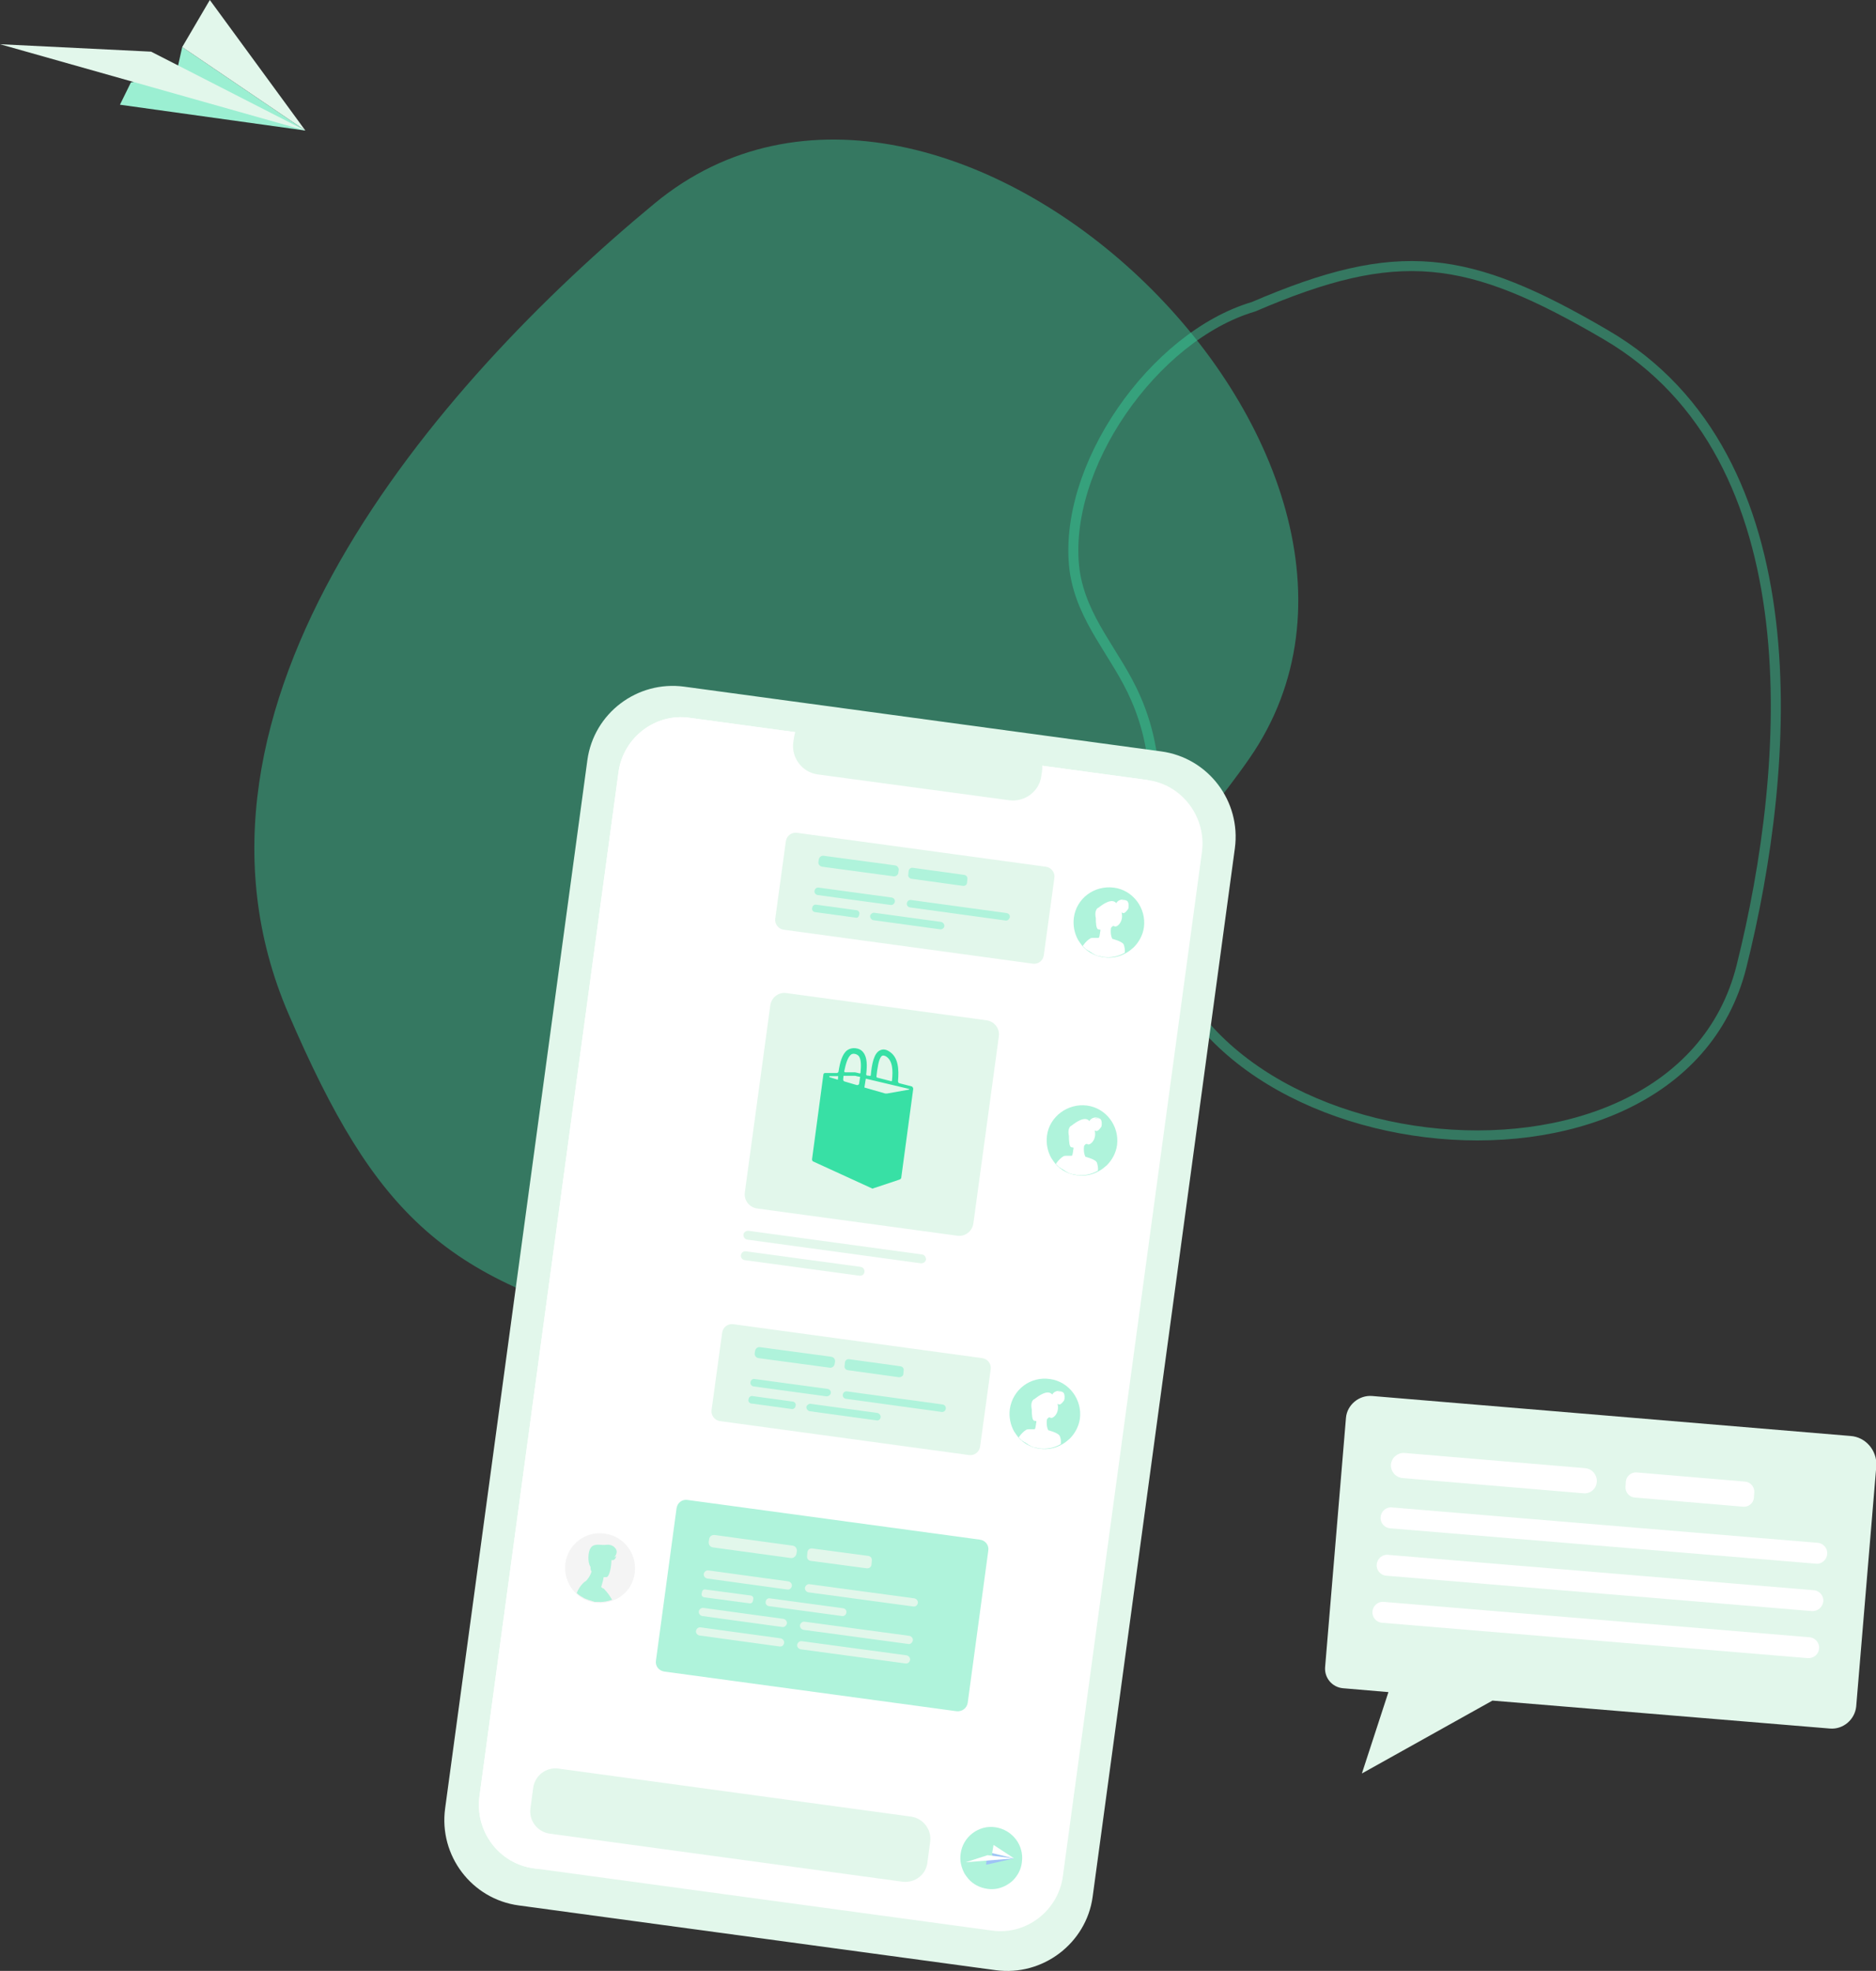 <?xml version="1.0" encoding="utf-8"?>
<!-- Generator: Adobe Illustrator 25.0.1, SVG Export Plug-In . SVG Version: 6.00 Build 0)  -->
<svg version="1.1" id="Layer_1" xmlns="http://www.w3.org/2000/svg" xmlns:xlink="http://www.w3.org/1999/xlink" x="0px" y="0px"
	 width="530.2px" height="557.1px" viewBox="0 0 530.2 557.1" style="enable-background:new 0 0 530.2 557.1;" xml:space="preserve"
	>
<rect x="0" y="0" width="530.2" height="557.1" fill="#333333" stroke="none"/>
<style type="text/css">
	.st0{opacity:0.4;fill:none;stroke:#38E0A5;stroke-width:2.835;stroke-linecap:round;stroke-linejoin:round;}
	.st1{opacity:0.4;fill:#38E0A5;}
	.st2{fill:#E2F7EB;}
	.st3{fill:#FFFFFF;}
	.st4{fill:#AFF3DB;}
	.st5{fill:#F4F4F4;}
	.st6{fill:#9EC3F6;}
	.st7{fill:#38E0A5;}
	.st8{fill:#9BEFD2;}
</style>
<path class="st0" d="M354.3,86.7c40.9-17.6,60.4-15,99.5,7.9c59.3,34.6,52.5,122,38.4,178.5c-18.7,75.2-163.7,56.4-166-19.1
	c-0.6-19.9,3.2-37.4-5.2-56.6c-5.5-12.7-15.3-22-17.3-36.2C300,132.2,326.1,95,354.3,86.7z"/>
<path class="st1" d="M185.3,376.6c38,13.9,97.4-6,116.7-41.2c9.5-17.2,6.3-35.6,10.5-54.1c6.4-28.2,25-44.4,40.6-66.9
	C412.3,129,267.2-10.4,185,57.5c-61.8,51.1-140.8,142.2-103.5,229C106.2,343.8,125.7,362.6,185.3,376.6z"/>
<g>
	<g>
		<g>
			<path class="st2" d="M281.4,556.9l-134.8-18.3c-13.3-1.8-22.6-14.1-20.8-27.4L166,214.9c1.8-13.3,14.1-22.6,27.4-20.8l134.8,18.3
				c13.3,1.8,22.6,14.1,20.8,27.4l-40.2,296.4C307,549.3,294.7,558.7,281.4,556.9z"/>
			<g>
				<path class="st3" d="M339.7,240.8l-39.3,289.5c-1.3,9.8-10.4,16.8-20.1,15.4l-129.5-17.6c-9.7-1.3-16.6-10.4-15.3-20.3
					l39.3-289.5c1.3-9.8,10.4-16.8,20.1-15.4l129.5,17.6C334.1,221.8,341,231,339.7,240.8z"/>
				<path class="st3" d="M324.4,220.5l-172,307.8l-1.6-0.2c-9.7-1.3-16.6-10.4-15.3-20.3l39.3-289.5c1.3-9.8,10.4-16.8,20.1-15.4
					L324.4,220.5z"/>
			</g>
			<path class="st2" d="M285.2,226.2l-54.1-7.3c-4.4-0.6-7.5-4.7-6.9-9.1l0.2-1.3c0.6-4.4,4.7-7.5,9.1-6.9l54.1,7.3
				c4.4,0.6,7.5,4.7,6.9,9.1l-0.2,1.3C293.8,223.6,289.7,226.8,285.2,226.2z"/>
		</g>
	</g>
	<g>
		<g>
			<path class="st2" d="M273.9,411.3l-70.4-9.6c-1.5-0.2-2.6-1.6-2.4-3.1l3-21.9c0.2-1.5,1.6-2.6,3.1-2.4l70.4,9.6
				c1.5,0.2,2.6,1.6,2.4,3.1l-3,21.9C276.8,410.4,275.4,411.5,273.9,411.3z"/>
		</g>
		<g>
			<path class="st4" d="M270.3,483.7l-82.5-11.2c-1.6-0.2-2.7-1.6-2.4-3.2l5.8-42.9c0.2-1.6,1.6-2.7,3.2-2.4l82.5,11.2
				c1.6,0.2,2.7,1.6,2.4,3.2l-5.8,42.9C273.3,482.8,271.9,483.9,270.3,483.7z"/>
		</g>
		<g>
			<path class="st4" d="M234.5,386.6l-20.1-2.7c-0.7-0.1-1.2-0.7-1.1-1.4l0.1-0.6c0.1-0.7,0.7-1.2,1.4-1.1l20.1,2.7
				c0.7,0.1,1.2,0.7,1.1,1.4l-0.1,0.6C235.8,386.2,235.2,386.7,234.5,386.6z"/>
			<g>
				<path class="st4" d="M233.6,394.7l-20.6-2.8c-0.6-0.1-1-0.6-0.9-1.2l0,0c0.1-0.6,0.6-1,1.2-0.9l20.6,2.8c0.6,0.1,1,0.6,0.9,1.2
					l0,0C234.7,394.3,234.2,394.7,233.6,394.7z"/>
				<path class="st4" d="M223.9,398.3l-11.7-1.6c-0.4-0.1-0.7-0.5-0.7-0.9l0.1-0.5c0.1-0.4,0.5-0.7,0.9-0.7l11.7,1.6
					c0.4,0.1,0.7,0.5,0.7,0.9l-0.1,0.5C224.7,398,224.3,398.3,223.9,398.3z"/>
				<path class="st4" d="M247.8,401.5l-19-2.6c-0.5-0.1-0.9-0.6-0.9-1.1l0-0.1c0.1-0.5,0.6-0.9,1.1-0.9l19,2.6
					c0.5,0.1,0.9,0.6,0.9,1.1l0,0.1C248.8,401.2,248.3,401.6,247.8,401.5z"/>
				<path class="st4" d="M266.1,399.1l-27-3.7c-0.6-0.1-1-0.6-0.9-1.2l0,0c0.1-0.6,0.6-1,1.2-0.9l27,3.7c0.6,0.1,1,0.6,0.9,1.2l0,0
					C267.2,398.8,266.7,399.2,266.1,399.1z"/>
			</g>
			<path class="st4" d="M254.1,389.3l-14.5-2c-0.6-0.1-1-0.6-0.9-1.2l0.1-1c0.1-0.6,0.6-1,1.2-0.9l14.5,2c0.6,0.1,1,0.6,0.9,1.2
				l-0.1,1C255.3,388.9,254.7,389.3,254.1,389.3z"/>
		</g>
		<g>
			<path class="st2" d="M223.5,440.4l-22-3c-0.8-0.1-1.3-0.8-1.2-1.6l0.1-0.7c0.1-0.8,0.8-1.3,1.6-1.2l22,3c0.8,0.1,1.3,0.8,1.2,1.6
				l-0.1,0.7C224.9,440,224.2,440.5,223.5,440.4z"/>
			<g>
				<path class="st2" d="M222.5,449.3l-22.6-3.1c-0.6-0.1-1.1-0.7-1-1.3l0,0c0.1-0.6,0.7-1.1,1.3-1l22.6,3.1c0.6,0.1,1.1,0.7,1,1.3
					l0,0C223.7,448.9,223.2,449.4,222.5,449.3z"/>
				<path class="st2" d="M211.8,453.2l-12.8-1.7c-0.5-0.1-0.8-0.5-0.7-1l0.1-0.5c0.1-0.5,0.5-0.8,1-0.7l12.8,1.7
					c0.5,0.1,0.8,0.5,0.7,1l-0.1,0.5C212.7,453,212.3,453.3,211.8,453.2z"/>
				<path class="st2" d="M238,456.8l-20.7-2.8c-0.6-0.1-1-0.6-0.9-1.2l0-0.1c0.1-0.6,0.6-1,1.2-0.9l20.7,2.8c0.6,0.1,1,0.6,0.9,1.2
					l0,0.1C239.1,456.4,238.6,456.9,238,456.8z"/>
				<path class="st2" d="M258.1,454.1l-29.6-4c-0.6-0.1-1.1-0.7-1-1.3l0,0c0.1-0.6,0.7-1.1,1.3-1l29.6,4c0.6,0.1,1.1,0.7,1,1.3l0,0
					C259.3,453.8,258.7,454.2,258.1,454.1z"/>
				<path class="st2" d="M221.1,459.9l-22.6-3.1c-0.6-0.1-1.1-0.7-1-1.3l0,0c0.1-0.6,0.7-1.1,1.3-1l22.6,3.1c0.6,0.1,1.1,0.7,1,1.3
					l0,0C222.3,459.5,221.7,460,221.1,459.9z"/>
				<path class="st2" d="M256.7,464.7l-29.6-4c-0.6-0.1-1.1-0.7-1-1.3l0,0c0.1-0.6,0.7-1.1,1.3-1l29.6,4c0.6,0.1,1.1,0.7,1,1.3l0,0
					C257.8,464.4,257.3,464.8,256.7,464.7z"/>
			</g>
			<g>
				<path class="st2" d="M220.3,465.4l-22.6-3.1c-0.6-0.1-1.1-0.7-1-1.3l0,0c0.1-0.6,0.7-1.1,1.3-1l22.6,3.1c0.6,0.1,1.1,0.7,1,1.3
					l0,0C221.5,465.1,221,465.5,220.3,465.4z"/>
				<path class="st2" d="M255.9,470.2l-29.6-4c-0.6-0.1-1.1-0.7-1-1.3l0,0c0.1-0.6,0.7-1.1,1.3-1l29.6,4c0.6,0.1,1.1,0.7,1,1.3l0,0
					C257.1,469.9,256.5,470.3,255.9,470.2z"/>
			</g>
			<path class="st2" d="M244.9,443.3l-15.8-2.1c-0.7-0.1-1.1-0.7-1-1.4l0.1-1.1c0.1-0.7,0.7-1.1,1.4-1l15.8,2.1
				c0.7,0.1,1.1,0.7,1,1.4l-0.1,1.1C246.2,443,245.6,443.4,244.9,443.3z"/>
		</g>
		<path class="st5" d="M159.8,441.9c-0.3,2.2,0.2,4.4,1.2,6.2c0.3,0.6,0.8,1.2,1.2,1.7c0.5,0.5,1,1,1.5,1.4c1.3,0.9,2.8,1.6,4.5,1.8
			c2.1,0.3,4.1-0.1,5.9-1c0.1,0,0.2-0.1,0.3-0.1c0.8-0.4,1.5-1,2.2-1.6c1.5-1.5,2.5-3.4,2.8-5.7c0.7-5.4-3.1-10.4-8.5-11.1
			C165.5,432.7,160.5,436.5,159.8,441.9z"/>
		<path class="st4" d="M171.4,449.9l-0.8-0.9c-0.1,0-0.2,0-0.2,0c-0.1-0.1-0.3-0.3-0.5-0.4c0.1-0.4,0.2-0.7,0.3-1
			c0.3-1,0.4-1.7,0.4-1.8c0.5,0,0.8,0,0.8,0c0.9-0.1,1.4-3.2,1.4-4.8c0.2,0,0.3,0,0.5,0c0.7-0.2,0.9-1.2,0.9-1.2s-0.2,0.3-0.6,0.4
			c0,0,1.4-1.4,0.2-2.7c-1.2-1.3-2.6-0.7-3.4-0.8c-1.7-0.1-2.8-0.2-3.5,0.9c-0.7,1-0.9,4.1,0,5.3c0,0.1,0,0.2,0,0.3
			c0,0.4,0.1,0.8,0.3,1c-0.4,1.3-1.1,2.2-1.6,2.7c-0.4,0.2-0.7,0.5-1,0.8c0,0,0,0,0,0s0,0,0,0c-0.6,0.7-1.2,1.5-1.6,2.6c0,0,0,0,0,0
			c0.5,0.5,1.1,0.9,1.7,1.2c0,0,0.1,0,0.1,0.1c0,0,0,0,0,0c0.1,0,0.1,0.1,0.2,0.1c0.2,0.1,0.3,0.2,0.5,0.2c0.2,0.1,0.3,0.2,0.5,0.2
			c0.1,0,0.2,0.1,0.2,0.1c0.1,0,0.1,0.1,0.2,0.1c0,0,0,0,0,0c0,0,0.1,0,0.1,0c0.1,0,0.2,0.1,0.3,0.1c0,0,0.1,0,0.1,0
			c0.1,0,0.1,0,0.2,0.1c0.1,0,0.2,0,0.3,0.1c0.1,0,0.2,0,0.3,0.1c0.1,0,0.2,0,0.3,0.1c0.1,0,0.2,0,0.3,0c0.1,0,0.2,0,0.3,0
			c0,0,0,0,0,0c0,0,0.1,0,0.1,0c0.1,0,0.1,0,0.2,0c0,0,0,0,0,0c0.1,0,0.2,0,0.3,0c1.3,0.1,2.6-0.2,3.8-0.6
			C172.6,451.5,172,450.6,171.4,449.9z"/>
		<path class="st4" d="M285.4,398.3c-0.3,2.3,0.2,4.5,1.2,6.3c0.4,0.6,0.8,1.2,1.2,1.7c1.5,1.7,3.6,2.9,6.1,3.2
			c2.2,0.3,4.3-0.1,6.2-1.2c0.8-0.4,1.5-1,2.2-1.6c1.5-1.5,2.6-3.5,2.9-5.7c0.7-5.4-3.1-10.5-8.5-11.2
			C291.2,389,286.2,392.8,285.4,398.3z"/>
		<path class="st3" d="M299.5,405.9C299.5,405.9,299.5,405.8,299.5,405.9c-0.1-0.1-0.1-0.2-0.2-0.3l0,0c-0.1-0.1-0.3-0.2-0.4-0.3
			c0,0,0,0,0,0c-0.8-0.5-1.9-0.8-1.9-0.8l0,0c-0.3-0.1-0.6-0.2-0.7-0.2c-0.1-0.1-0.1-0.2-0.2-0.4l0,0c-0.2-0.5-0.4-1.5-0.2-2.7l0,0
			c0,0,0.5-0.8,0.9-0.5c0.7,0.5,2.4-1,2.2-3.2c0-0.2-0.1-0.5-0.1-0.7c0.2,0.1,0.3,0.2,0.5,0.2c0.4,0.1,1.3-1,1.4-1.3
			c0.1-0.4,0.2-1.6-0.3-2.1c-0.5-0.4-1.5-0.2-1.6-0.1c0.4-0.4,1.4-0.2,1.6-0.1c-2.3-0.8-3.1,0.7-3.1,0.8c-1.3-1.6-4,0.5-4.7,1
			c0,0-0.1,0.1-0.1,0.1c-0.1,0.1-0.3,0.2-0.5,0.3c-0.4,0.3-0.5,0.8-0.6,1.2c-0.1,0.8,0.1,1.6,0.1,1.6c0,1.4,0.1,3.1,0.7,3.2
			c0,0,0.2,0,0.6,0.1c0,0,0,0,0,0c0,0.2,0,0.5-0.1,0.7l0,0.2c-0.1,0.7-0.2,1.3-0.4,1.4c-0.1,0-0.1,0-0.1,0c-0.1,0-0.2,0-0.2,0
			c-0.5,0-0.9,0-1.2,0c-0.5,0-0.7,0.1-0.8,0.1c0,0-0.1,0.1-0.1,0.1c-0.4,0.2-1.2,0.8-2.1,2.1c0.1,0.1,0.2,0.2,0.3,0.3c0,0,0,0,0,0
			c0.1,0.1,0.1,0.1,0.2,0.2c0,0,0.1,0.1,0.1,0.1c0,0,0.1,0.1,0.1,0.1c0.1,0.1,0.1,0.1,0.2,0.2c0,0,0.1,0.1,0.2,0.1
			c0.1,0.1,0.1,0.1,0.2,0.1c0.1,0.1,0.1,0.1,0.2,0.2c0,0,0,0,0,0c0,0,0,0,0,0l0,0c0,0,0,0,0,0c0.1,0,0.1,0.1,0.2,0.1c0,0,0,0,0,0
			c0,0,0,0,0.1,0c0,0,0.1,0,0.1,0.1c0,0,0.1,0,0.1,0.1c0.1,0,0.2,0.1,0.2,0.1c0.1,0,0.2,0.1,0.2,0.1c0,0,0.1,0,0.1,0.1
			c0,0,0.1,0,0.1,0.1c0.1,0,0.1,0.1,0.2,0.1c0.1,0,0.2,0.1,0.2,0.1c0.1,0,0.1,0.1,0.2,0.1c0,0,0,0,0,0c0,0,0.1,0,0.1,0.1
			c0.2,0.1,0.5,0.2,0.7,0.3c0.1,0,0.2,0.1,0.3,0.1c0,0,0.1,0,0.1,0c0,0,0,0,0,0c0,0,0,0,0,0c0.1,0,0.1,0,0.2,0.1c0,0,0,0,0,0
			c0,0,0,0,0,0c0.1,0,0.1,0,0.2,0c0,0,0,0,0,0c0,0,0,0,0.1,0c0.1,0,0.2,0,0.3,0.1l0,0c0,0,0.1,0,0.1,0c0,0,0,0,0.1,0
			c0.1,0,0.2,0,0.3,0.1c2.2,0.3,4.3-0.1,6.2-1.2C299.9,407.3,299.8,406.5,299.5,405.9z"/>
		<g>
			<path class="st2" d="M291.9,272.4l-70.4-9.6c-1.5-0.2-2.6-1.6-2.4-3.1l3-21.9c0.2-1.5,1.6-2.6,3.1-2.4l70.4,9.6
				c1.5,0.2,2.6,1.6,2.4,3.1l-3,21.9C294.8,271.6,293.4,272.6,291.9,272.4z"/>
		</g>
		<g>
			<path class="st4" d="M252.5,247.7l-20.1-2.7c-0.7-0.1-1.2-0.7-1.1-1.4l0.1-0.6c0.1-0.7,0.7-1.2,1.4-1.1l20.1,2.7
				c0.7,0.1,1.2,0.7,1.1,1.4l-0.1,0.6C253.9,247.3,253.2,247.8,252.5,247.7z"/>
			<g>
				<path class="st4" d="M251.7,255.8l-20.6-2.8c-0.6-0.1-1-0.6-0.9-1.2l0,0c0.1-0.6,0.6-1,1.2-0.9l20.6,2.8c0.6,0.1,1,0.6,0.9,1.2
					l0,0C252.8,255.5,252.2,255.9,251.7,255.8z"/>
				<path class="st4" d="M241.9,259.4l-11.7-1.6c-0.4-0.1-0.7-0.5-0.7-0.9l0.1-0.5c0.1-0.4,0.5-0.7,0.9-0.7l11.7,1.6
					c0.4,0.1,0.7,0.5,0.7,0.9l-0.1,0.5C242.7,259.2,242.3,259.5,241.9,259.4z"/>
				<path class="st4" d="M265.8,262.7l-19-2.6c-0.5-0.1-0.9-0.6-0.9-1.1l0-0.1c0.1-0.5,0.6-0.9,1.1-0.9l19,2.6
					c0.5,0.1,0.9,0.6,0.9,1.1l0,0.1C266.8,262.4,266.3,262.7,265.8,262.7z"/>
				<path class="st4" d="M284.2,260.2l-27-3.7c-0.6-0.1-1-0.6-0.9-1.2l0,0c0.1-0.6,0.6-1,1.2-0.9l27,3.7c0.6,0.1,1,0.6,0.9,1.2l0,0
					C285.2,259.9,284.7,260.3,284.2,260.2z"/>
			</g>
			<path class="st4" d="M272.1,250.4l-14.5-2c-0.6-0.1-1-0.6-0.9-1.2l0.1-1c0.1-0.6,0.6-1,1.2-0.9l14.5,2c0.6,0.1,1,0.6,0.9,1.2
				l-0.1,1C273.3,250.1,272.7,250.5,272.1,250.4z"/>
		</g>
		<path class="st4" d="M303.5,259.4c-0.3,2.3,0.2,4.5,1.2,6.3c0.4,0.6,0.8,1.2,1.2,1.7c1.5,1.7,3.6,2.9,6.1,3.2
			c2.2,0.3,4.3-0.1,6.2-1.2c0.8-0.4,1.5-1,2.2-1.6c1.5-1.5,2.6-3.5,2.9-5.7c0.7-5.4-3.1-10.5-8.5-11.2
			C309.2,250.2,304.2,254,303.5,259.4z"/>
		<path class="st3" d="M317.6,267C317.6,267,317.6,267,317.6,267c-0.1-0.1-0.1-0.2-0.2-0.3l0,0c-0.1-0.1-0.3-0.2-0.4-0.3
			c0,0,0,0,0,0c-0.8-0.5-1.9-0.8-1.9-0.8l0,0c-0.3-0.1-0.6-0.2-0.7-0.2c-0.1-0.1-0.1-0.2-0.2-0.4l0,0c-0.2-0.5-0.4-1.5-0.2-2.7l0,0
			c0,0,0.5-0.8,0.9-0.5c0.7,0.5,2.4-1,2.2-3.2c0-0.2-0.1-0.5-0.1-0.7c0.2,0.1,0.3,0.2,0.5,0.2c0.4,0.1,1.3-1,1.4-1.3
			c0.1-0.4,0.2-1.6-0.3-2.1c-0.5-0.4-1.5-0.2-1.6-0.1c0.4-0.4,1.4-0.2,1.6-0.1c-2.3-0.8-3.1,0.7-3.1,0.8c-1.3-1.6-4,0.5-4.7,1
			c0,0-0.1,0.1-0.1,0.1c-0.1,0.1-0.3,0.2-0.5,0.3c-0.4,0.3-0.5,0.8-0.6,1.2c-0.1,0.8,0.1,1.6,0.1,1.6c0,1.4,0.1,3.1,0.7,3.2
			c0,0,0.2,0,0.6,0.1c0,0,0,0,0,0c0,0.2,0,0.5-0.1,0.7l0,0.2c-0.1,0.7-0.2,1.3-0.4,1.4c-0.1,0-0.1,0-0.1,0c-0.1,0-0.2,0-0.2,0
			c-0.5,0-0.9,0-1.2,0c-0.5,0-0.7,0.1-0.8,0.1c0,0-0.1,0.1-0.1,0.1c-0.4,0.2-1.2,0.8-2.1,2.1c0.1,0.1,0.2,0.2,0.3,0.3c0,0,0,0,0,0
			c0.1,0.1,0.1,0.1,0.2,0.2c0,0,0.1,0.1,0.1,0.1c0,0,0.1,0.1,0.1,0.1c0.1,0.1,0.1,0.1,0.2,0.2c0,0,0.1,0.1,0.2,0.1
			c0.1,0.1,0.1,0.1,0.2,0.1c0.1,0.1,0.1,0.1,0.2,0.2c0,0,0,0,0,0c0,0,0,0,0,0l0,0c0,0,0,0,0,0c0.1,0,0.1,0.1,0.2,0.1c0,0,0,0,0,0
			c0,0,0,0,0.1,0c0,0,0.1,0,0.1,0.1c0,0,0.1,0,0.1,0.1c0.1,0,0.2,0.1,0.2,0.1c0.1,0,0.2,0.1,0.2,0.1c0,0,0.1,0,0.1,0.1
			c0,0,0.1,0,0.1,0.1c0.1,0,0.1,0.1,0.2,0.1c0.1,0,0.2,0.1,0.2,0.1c0.1,0,0.1,0.1,0.2,0.1c0,0,0,0,0,0c0,0,0.1,0,0.1,0.1
			c0.2,0.1,0.5,0.2,0.7,0.3c0.1,0,0.2,0.1,0.3,0.1c0,0,0.1,0,0.1,0c0,0,0,0,0,0c0,0,0,0,0,0c0.1,0,0.1,0,0.2,0.1c0,0,0,0,0,0
			c0,0,0,0,0,0c0.1,0,0.1,0,0.2,0c0,0,0,0,0,0c0,0,0,0,0.1,0c0.1,0,0.2,0,0.3,0.1l0,0c0,0,0.1,0,0.1,0c0,0,0,0,0.1,0
			c0.1,0,0.2,0,0.3,0.1c2.2,0.3,4.3-0.1,6.2-1.2C318,268.5,317.8,267.6,317.6,267z"/>
		<path class="st4" d="M295.9,321c-0.3,2.3,0.2,4.5,1.2,6.3c0.4,0.6,0.8,1.2,1.2,1.7c1.5,1.7,3.6,2.9,6.1,3.2
			c2.2,0.3,4.3-0.1,6.2-1.2c0.8-0.4,1.5-1,2.2-1.6c1.5-1.5,2.6-3.5,2.9-5.7c0.7-5.4-3.1-10.5-8.5-11.2S296.6,315.6,295.9,321z"/>
		<path class="st3" d="M310,328.6C310,328.6,310,328.6,310,328.6c-0.1-0.1-0.1-0.2-0.2-0.3l0,0c-0.1-0.1-0.3-0.2-0.4-0.3
			c0,0,0,0,0,0c-0.8-0.5-1.9-0.8-1.9-0.8l0,0c-0.3-0.1-0.6-0.2-0.7-0.2c-0.1-0.1-0.1-0.2-0.2-0.4l0,0c-0.2-0.5-0.4-1.5-0.2-2.7l0,0
			c0,0,0.5-0.8,0.9-0.5c0.7,0.5,2.4-1,2.2-3.2c0-0.2-0.1-0.5-0.1-0.7c0.2,0.1,0.3,0.2,0.5,0.2c0.4,0.1,1.3-1,1.4-1.3
			c0.1-0.4,0.2-1.6-0.3-2.1c-0.5-0.4-1.5-0.2-1.6-0.1c0.4-0.4,1.4-0.2,1.6-0.1c-2.3-0.8-3.1,0.7-3.1,0.8c-1.3-1.6-4,0.5-4.7,1
			c0,0-0.1,0.1-0.1,0.1c-0.1,0.1-0.3,0.2-0.5,0.3c-0.4,0.3-0.5,0.8-0.6,1.2c-0.1,0.8,0.1,1.6,0.1,1.6c0,1.4,0.1,3.1,0.7,3.2
			c0,0,0.2,0,0.6,0.1c0,0,0,0,0,0c0,0.2,0,0.5-0.1,0.7l0,0.2c-0.1,0.7-0.2,1.3-0.4,1.4c-0.1,0-0.1,0-0.1,0c-0.1,0-0.2,0-0.2,0
			c-0.5,0-0.9,0-1.2,0c-0.5,0-0.7,0.1-0.8,0.1c0,0-0.1,0.1-0.1,0.1c-0.4,0.2-1.2,0.8-2.1,2.1c0.1,0.1,0.2,0.2,0.3,0.3c0,0,0,0,0,0
			c0.1,0.1,0.1,0.1,0.2,0.2c0,0,0.1,0.1,0.1,0.1c0,0,0.1,0.1,0.1,0.1c0.1,0.1,0.1,0.1,0.2,0.2c0,0,0.1,0.1,0.2,0.1
			c0.1,0.1,0.1,0.1,0.2,0.1c0.1,0.1,0.1,0.1,0.2,0.2c0,0,0,0,0,0c0,0,0,0,0,0l0,0c0,0,0,0,0,0c0.1,0,0.1,0.1,0.2,0.1c0,0,0,0,0,0
			c0,0,0,0,0.1,0c0,0,0.1,0,0.1,0.1c0,0,0.1,0,0.1,0.1c0.1,0,0.2,0.1,0.2,0.1c0.1,0,0.2,0.1,0.2,0.1c0,0,0.1,0,0.1,0.1
			c0,0,0.1,0,0.1,0.1c0.1,0,0.1,0.1,0.2,0.1c0.1,0,0.2,0.1,0.2,0.1c0.1,0,0.1,0.1,0.2,0.1c0,0,0,0,0,0c0,0,0.1,0,0.1,0.1
			c0.2,0.1,0.5,0.2,0.7,0.3c0.1,0,0.2,0.1,0.3,0.1c0,0,0.1,0,0.1,0c0,0,0,0,0,0c0,0,0,0,0,0c0.1,0,0.1,0,0.2,0.1c0,0,0,0,0,0
			c0,0,0,0,0,0c0.1,0,0.1,0,0.2,0c0,0,0,0,0,0c0,0,0,0,0.1,0c0.1,0,0.2,0,0.3,0.1l0,0c0,0,0.1,0,0.1,0c0,0,0,0,0.1,0
			c0.1,0,0.2,0,0.3,0.1c2.2,0.3,4.3-0.1,6.2-1.2C310.4,330,310.2,329.2,310,328.6z"/>
	</g>
	<g>
		<path class="st2" d="M270.6,349.3l-56.6-7.7c-2.2-0.3-3.8-2.3-3.5-4.5l7.2-52.9c0.3-2.2,2.3-3.8,4.5-3.5l56.6,7.7
			c2.2,0.3,3.8,2.3,3.5,4.5l-7.2,52.9C274.8,348,272.8,349.6,270.6,349.3z"/>
	</g>
	<g>
		<path class="st2" d="M255.1,531.9l-99.8-13.6c-3.4-0.5-5.8-3.6-5.4-7l0.8-6c0.5-3.4,3.6-5.8,7-5.4l99.8,13.6
			c3.4,0.5,5.8,3.6,5.4,7l-0.8,6C261.7,529.9,258.6,532.3,255.1,531.9z"/>
	</g>
	<path class="st4" d="M271.5,524c-0.3,2,0.2,3.9,1.1,5.6c0.3,0.5,0.7,1,1.1,1.5c1.3,1.5,3.2,2.5,5.3,2.8c1.9,0.3,3.8-0.1,5.4-1
		c0.7-0.4,1.4-0.9,1.9-1.4c1.3-1.3,2.3-3.1,2.5-5.1c0.7-4.8-2.7-9.2-7.5-9.9C276.6,515.8,272.1,519.2,271.5,524z"/>
	<g>
		<polygon class="st6" points="278.7,527.1 286.6,525.3 280.4,523.8 280.5,525 278.8,526 		"/>
		<polygon class="st3" points="286.6,525.3 279.1,524.4 272.9,526.4 		"/>
		<polygon class="st3" points="280.4,523.8 286.6,525.3 280.8,521.5 		"/>
	</g>
	<g>
		<g>
			<path class="st2" d="M242.9,360.6l-32.4-4.4c-0.7-0.1-1.2-0.7-1.1-1.4l0,0c0.1-0.7,0.7-1.2,1.4-1.1l32.4,4.4
				c0.7,0.1,1.2,0.7,1.1,1.4l0,0C244.3,360.2,243.6,360.7,242.9,360.6z"/>
		</g>
		<g>
			<path class="st2" d="M260.3,357.1l-49.1-6.7c-0.7-0.1-1.1-0.7-1.1-1.4l0,0c0.1-0.7,0.7-1.1,1.4-1.1l49.1,6.7
				c0.7,0.1,1.1,0.7,1.1,1.4l0,0C261.6,356.7,261,357.1,260.3,357.1z"/>
		</g>
	</g>
	<path class="st7" d="M256.9,308l-6.2,1.1c-0.2,0-0.3,0-0.5,0l-5.9-1.7l0,0c0.1-0.8,0.3-1.7,0.4-2.5l12.2,2.9
		C257,307.8,257,308,256.9,308z M234.5,304.2l2.4,0c0,0.3-0.1,0.6-0.1,1l-2.3-0.7C234.3,304.4,234.3,304.2,234.5,304.2z
		 M242.1,306.7l-3.4-1c-0.3-0.1-0.4-0.3-0.4-0.6c0-0.3,0.1-0.7,0.1-1l3.1,0c0.2,0,0.4,0,0.6,0.1l1,0.2c-0.1,0.6-0.2,1.3-0.3,1.9
		C242.8,306.6,242.4,306.8,242.1,306.7z M240.4,298.2c0.3-0.3,0.7-0.4,1.2-0.3c0.5,0.1,0.8,0.3,1.1,0.6c0.7,0.9,0.7,2.7,0.5,4.7
		c0,0.2-0.2,0.3-0.3,0.2l-0.8-0.2c-0.2,0-0.3-0.1-0.5-0.1l-2.7,0c-0.2,0-0.3-0.1-0.3-0.3C239,300.9,239.5,299,240.4,298.2z
		 M248.2,300.9c0.4-1.9,0.9-2.4,1.2-2.5c0.2-0.1,0.6,0,1,0.2c1.9,1.2,2,3.9,1.7,6.8c0,0.2-0.2,0.3-0.3,0.2l-3.9-1
		c-0.1,0-0.2-0.2-0.2-0.3C247.8,303.2,248,301.9,248.2,300.9z M257.7,307.1l-3.5-0.9c-0.3-0.1-0.4-0.3-0.4-0.6
		c0.3-3.4,0.1-6.8-2.5-8.4c-0.9-0.6-1.8-0.7-2.6-0.3c-1.7,0.8-2.3,3.8-2.6,7c0,0.2-0.2,0.3-0.3,0.2L245,304c-0.1,0-0.2-0.2-0.2-0.3
		c0.3-2.5,0.3-4.8-0.8-6.2c-0.5-0.7-1.3-1.1-2.2-1.2c-0.9-0.1-1.7,0.1-2.4,0.6c-1.4,1.1-2,3.4-2.4,5.9c0,0.3-0.3,0.5-0.5,0.5l-3.3,0
		c-0.3,0-0.5,0.2-0.5,0.5l-3.2,23.9c0,0.2,0.1,0.5,0.3,0.6l16.6,7.6c0.1,0.1,0.3,0.1,0.4,0l7.5-2.5c0.2-0.1,0.3-0.2,0.4-0.4
		l3.4-25.2C258.1,307.5,257.9,307.2,257.7,307.1z"/>
</g>
<g>
	<polygon class="st8" points="33.9,29.6 86.3,36.9 51.5,13.3 49.8,20.9 37,23.3 	"/>
	<polygon class="st2" points="86.3,36.9 42.7,14.6 0,12.5 	"/>
	<polygon class="st2" points="51.5,13.3 86.3,36.9 73.5,19.4 59.3,0 	"/>
</g>
<g>
	<path class="st2" d="M523,405.9l-135.2-11.3c-3.7-0.3-7.1,2.5-7.4,6.2l-5.9,70.5c-0.2,3,2,5.6,5,5.9l12.9,1.1l-7.5,23l36.9-20.6
		l95.4,7.9c3.7,0.3,7-2.5,7.4-6.2l5.7-68.1C530.5,410,527.3,406.2,523,405.9z"/>
	<path class="st3" d="M513.2,442l-120.3-10c-1.6-0.1-2.9-1.6-2.7-3.2l0,0c0.1-1.6,1.6-2.9,3.2-2.7l120.3,10c1.6,0.1,2.9,1.6,2.7,3.2
		l0,0C516.3,440.9,514.8,442.2,513.2,442z"/>
	<path class="st3" d="M512.1,455.4l-120.3-10c-1.6-0.1-2.9-1.6-2.7-3.2l0,0c0.1-1.6,1.6-2.9,3.2-2.7l120.3,10
		c1.6,0.1,2.9,1.6,2.7,3.2l0,0C515.1,454.3,513.7,455.5,512.1,455.4z"/>
	<path class="st3" d="M510.9,468.7l-120.3-10c-1.6-0.1-2.9-1.6-2.7-3.2l0,0c0.1-1.6,1.6-2.9,3.2-2.7l120.3,10
		c1.6,0.1,2.9,1.6,2.7,3.2l0,0C514,467.6,512.6,468.8,510.9,468.7z"/>
	<path class="st3" d="M447.5,422.1l-51.1-4.3c-2-0.2-3.4-1.9-3.3-3.8l0,0c0.2-2,1.9-3.4,3.8-3.3l51.1,4.3c2,0.2,3.4,1.9,3.3,3.8l0,0
		C451.2,420.8,449.5,422.3,447.5,422.1z"/>
	<path class="st3" d="M492.7,425.9l-30.7-2.6c-1.5-0.1-2.7-1.5-2.6-3l0.1-1.5c0.1-1.5,1.5-2.7,3-2.6l30.7,2.6c1.5,0.1,2.7,1.5,2.6,3
		l-0.1,1.5C495.6,424.9,494.2,426,492.7,425.9z"/>
</g>
<g>
</g>
<g>
</g>
<g>
</g>
<g>
</g>
<g>
</g>
<g>
</g>
</svg>

